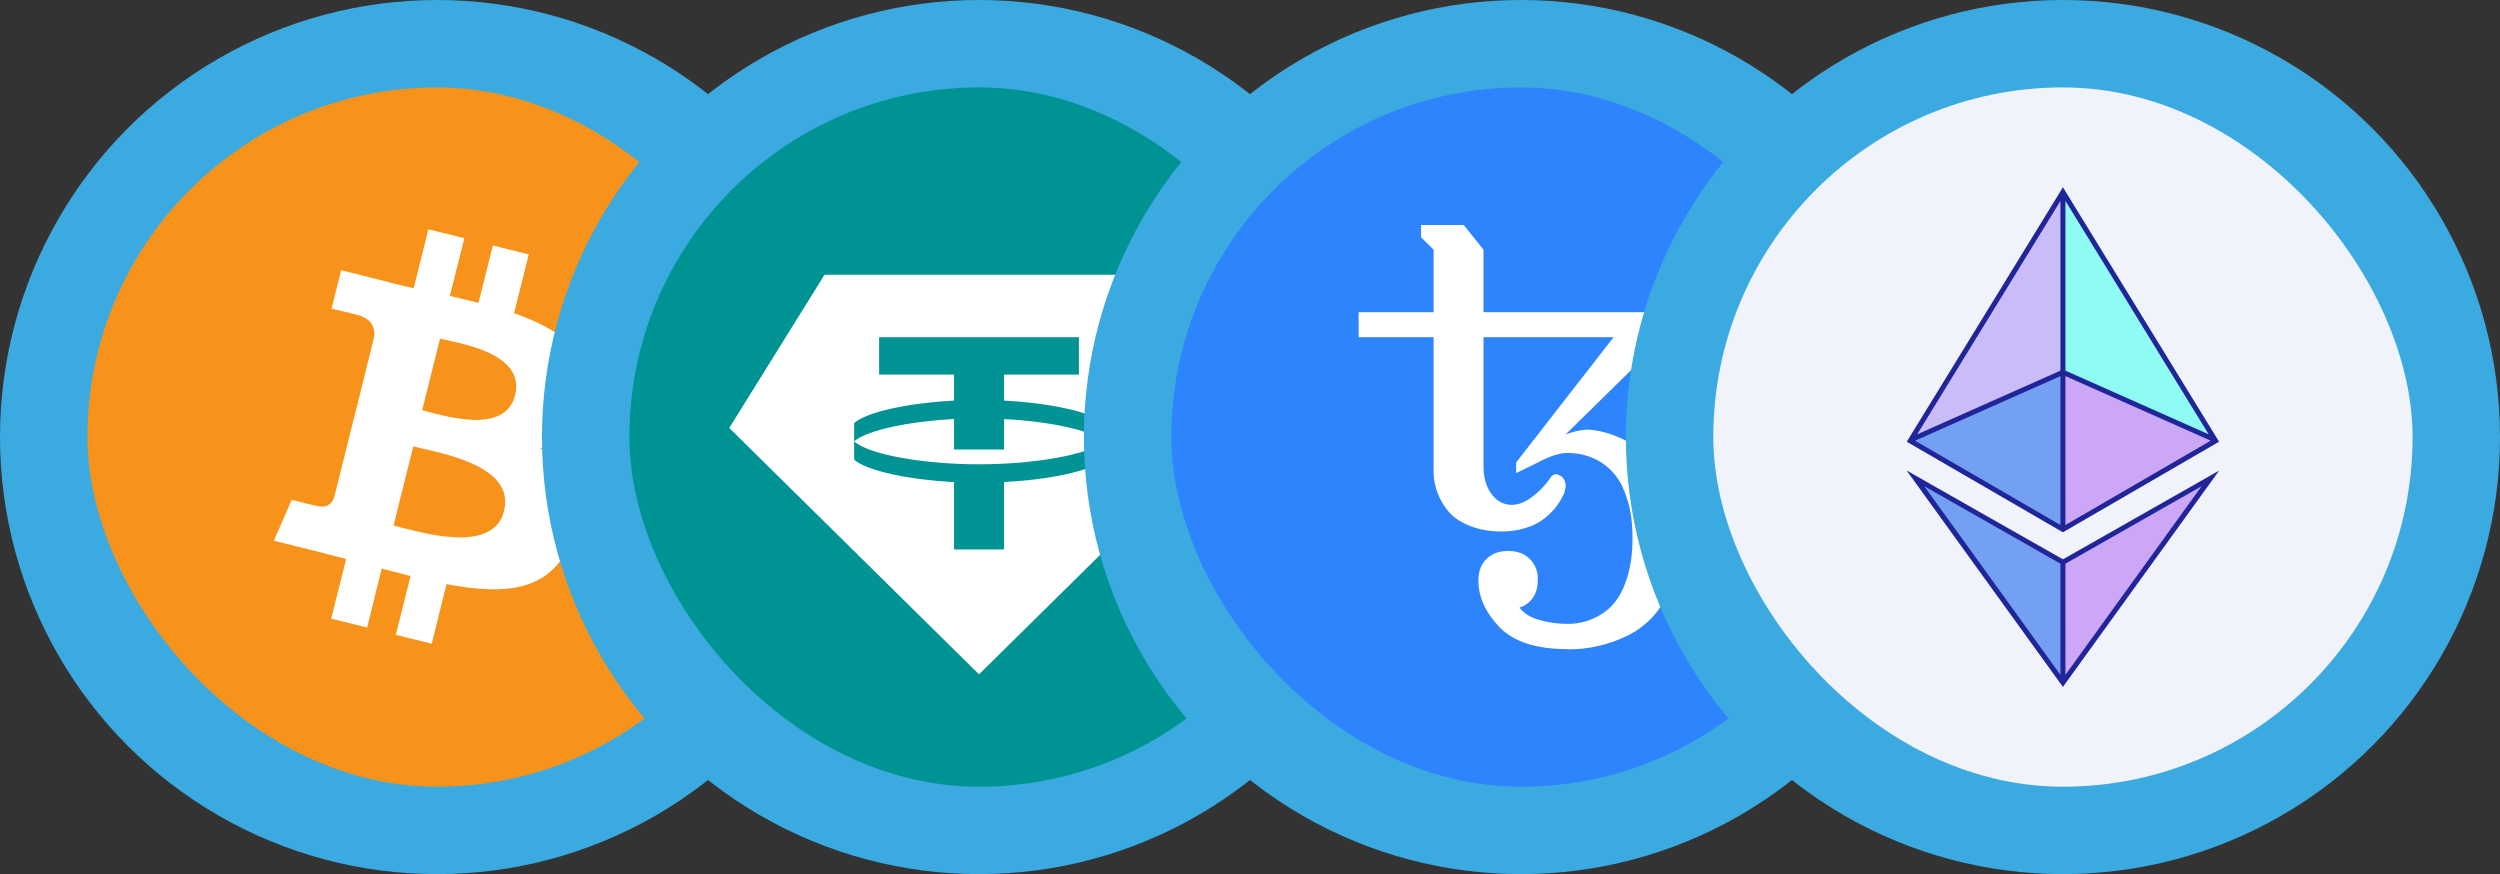<svg width="143" height="50" viewBox="0 0 143 50" fill="none" xmlns="http://www.w3.org/2000/svg">
<rect x="0" y="0" width="143" height="50" fill="#333333" stroke="none"/>
<circle cx="25" cy="25" r="25" fill="#3BAAE1"/>
<g clip-path="url(#clip0_43_17033)">
<path d="M5 5H45V45H5V5Z" fill="#F7931A"/>
<path d="M33.526 22.646C33.894 20.15 32.004 18.819 29.402 17.916L30.245 14.553L28.19 14.041L27.37 17.321L25.73 16.929L26.561 13.626L24.506 13.115L23.662 16.49L22.355 16.181V16.169L19.515 15.456L18.968 17.654C18.968 17.654 20.489 18.011 20.465 18.023C21.297 18.237 21.44 18.784 21.416 19.211L20.465 23.061L20.679 23.133L20.454 23.085L19.111 28.469C19.016 28.719 18.754 29.099 18.172 28.944C18.196 28.979 16.686 28.587 16.686 28.587L15.665 30.929L18.339 31.594L19.8 31.974L18.944 35.385L21 35.896L21.832 32.521L23.484 32.949L22.641 36.311L24.696 36.823L25.539 33.412C29.045 34.077 31.684 33.816 32.789 30.643C33.68 28.089 32.741 26.626 30.899 25.652C32.242 25.355 33.252 24.464 33.514 22.645H33.526V22.646ZM28.831 29.229C28.201 31.784 23.9 30.394 22.51 30.061L23.639 25.534C25.029 25.89 29.497 26.567 28.831 29.217V29.229ZM29.461 22.61C28.891 24.927 25.302 23.751 24.149 23.466L25.171 19.366C26.336 19.651 30.067 20.198 29.461 22.61Z" fill="white"/>
</g>
<circle cx="56" cy="25" r="25" fill="#3BAAE1"/>
<g clip-path="url(#clip1_43_17033)">
<path d="M36 5H76V45H36V5Z" fill="#009393"/>
<path d="M56 38.572L41.714 24.479L47.164 15.714H64.836L70.286 24.479L56 38.572ZM57.429 25.714V23.971C60 24.1 62.4 24.6 63.143 25.25C62.279 26.007 59.186 26.557 56 26.557C52.814 26.557 49.721 26.007 48.857 25.25C49.593 24.6 52 24.107 54.571 23.964V25.714H57.429ZM48.857 25.243V26.293C49.593 26.943 51.993 27.436 54.571 27.579V31.429H57.429V27.572C60 27.443 62.407 26.943 63.143 26.293V24.2C62.407 23.55 60 23.05 57.429 22.914V21.429H61.714V19.286H50.286V21.429H54.571V22.914C51.993 23.05 49.593 23.55 48.857 24.2V25.243Z" fill="white"/>
</g>
<circle cx="87" cy="25" r="25" fill="#3BAAE1"/>
<g clip-path="url(#clip2_43_17033)">
<path d="M67 5H107V45H67V5Z" fill="#2E84FD"/>
<path d="M89.657 37.13C87.886 37.13 86.6 36.718 85.775 35.881C84.975 35.044 84.562 34.147 84.562 33.188C84.562 32.824 84.647 32.533 84.78 32.29C84.919 32.051 85.121 31.854 85.363 31.72C85.606 31.587 85.909 31.514 86.26 31.514C86.612 31.514 86.927 31.587 87.17 31.72C87.426 31.863 87.637 32.075 87.777 32.333C87.916 32.591 87.979 32.883 87.959 33.176C87.959 33.612 87.861 33.952 87.655 34.231C87.469 34.478 87.21 34.661 86.915 34.752C87.158 35.092 87.546 35.323 88.079 35.469C88.601 35.614 89.135 35.687 89.656 35.687C90.363 35.694 91.055 35.492 91.646 35.104C92.253 34.717 92.677 34.134 92.956 33.382C93.247 32.618 93.38 31.756 93.38 30.799C93.38 29.743 93.235 28.857 92.919 28.118C92.671 27.428 92.202 26.839 91.585 26.444C91.001 26.086 90.329 25.901 89.644 25.91C89.208 25.91 88.637 26.092 87.959 26.456L86.721 27.063V26.456L92.3 19.286H84.857V26.735C84.857 28.387 86.126 29.537 87.594 28.457C88.009 28.156 88.37 27.787 88.662 27.366C88.694 27.297 88.744 27.238 88.807 27.196C88.858 27.151 88.922 27.125 88.989 27.123C89.099 27.123 89.22 27.184 89.354 27.28C89.484 27.419 89.557 27.6 89.559 27.79C89.542 27.921 89.518 28.051 89.486 28.179C89.206 28.833 88.742 29.393 88.152 29.791C86.738 30.732 84.169 30.587 82.961 29.379C82.634 29.025 82.38 28.608 82.216 28.154C82.051 27.7 81.979 27.218 82.004 26.735V19.286H77.714V17.857H82.004V14.286L81.286 13.572V12.87H83.726L84.857 14.286V17.857H94.8L95.819 18.693L89.547 24.855C89.924 24.706 90.321 24.612 90.724 24.576C91.403 24.576 92.179 24.794 93.029 25.219C93.878 25.631 94.533 26.213 94.994 26.941C95.454 27.669 95.758 28.36 95.879 29.027C96.014 29.613 96.086 30.21 96.098 30.811C96.105 31.955 95.843 33.086 95.334 34.11C94.846 35.11 94.033 35.914 93.029 36.39C91.977 36.895 90.824 37.153 89.657 37.143V37.131V37.13Z" fill="white"/>
</g>
<circle cx="118" cy="25" r="25" fill="#3BAAE1"/>
<g clip-path="url(#clip3_43_17033)">
<path d="M98 5H138V45H98V5Z" fill="#F0F3FA"/>
<path d="M118 10.714V21.271L126.929 25.264L118 10.714Z" fill="#8FFCF3"/>
<path d="M118 10.714L109.071 25.264L118 21.271V10.714Z" fill="#CABCF8"/>
<path d="M118 32.107V39.286L126.929 26.928L118 32.107Z" fill="#CBA7F5"/>
<path d="M118 39.286V32.107L109.071 26.928L118 39.286Z" fill="#74A0F3"/>
<path d="M118 30.443L126.929 25.264L118 21.271V30.443Z" fill="#CBA7F5"/>
<path d="M109.071 25.264L118 30.443V21.271L109.071 25.264Z" fill="#74A0F3"/>
<path fill-rule="evenodd" clip-rule="evenodd" d="M118 30.443L109.071 25.264L118 10.714L126.929 25.264L118 30.443ZM109.664 24.843L117.857 11.493V21.2L109.664 24.843ZM109.543 25.207L117.857 21.514V30.029L109.543 25.207ZM118.143 21.514V30.029L126.45 25.207L118.143 21.514ZM118.143 21.2L126.336 24.843L118.143 11.493V21.2Z" fill="#202699"/>
<path fill-rule="evenodd" clip-rule="evenodd" d="M118 31.993L109.071 26.921L118 39.286L126.929 26.921L118 31.993ZM110.071 27.814L117.857 32.243V38.6L110.071 27.814ZM118.143 32.243V38.6L125.929 27.814L118.143 32.243Z" fill="#202699"/>
</g>
<defs>
<clipPath id="clip0_43_17033">
<rect x="5" y="5" width="40" height="40" rx="20" fill="white"/>
</clipPath>
<clipPath id="clip1_43_17033">
<rect x="36" y="5" width="40" height="40" rx="20" fill="white"/>
</clipPath>
<clipPath id="clip2_43_17033">
<rect x="67" y="5" width="40" height="40" rx="20" fill="white"/>
</clipPath>
<clipPath id="clip3_43_17033">
<rect x="98" y="5" width="40" height="40" rx="20" fill="white"/>
</clipPath>
</defs>
</svg>
